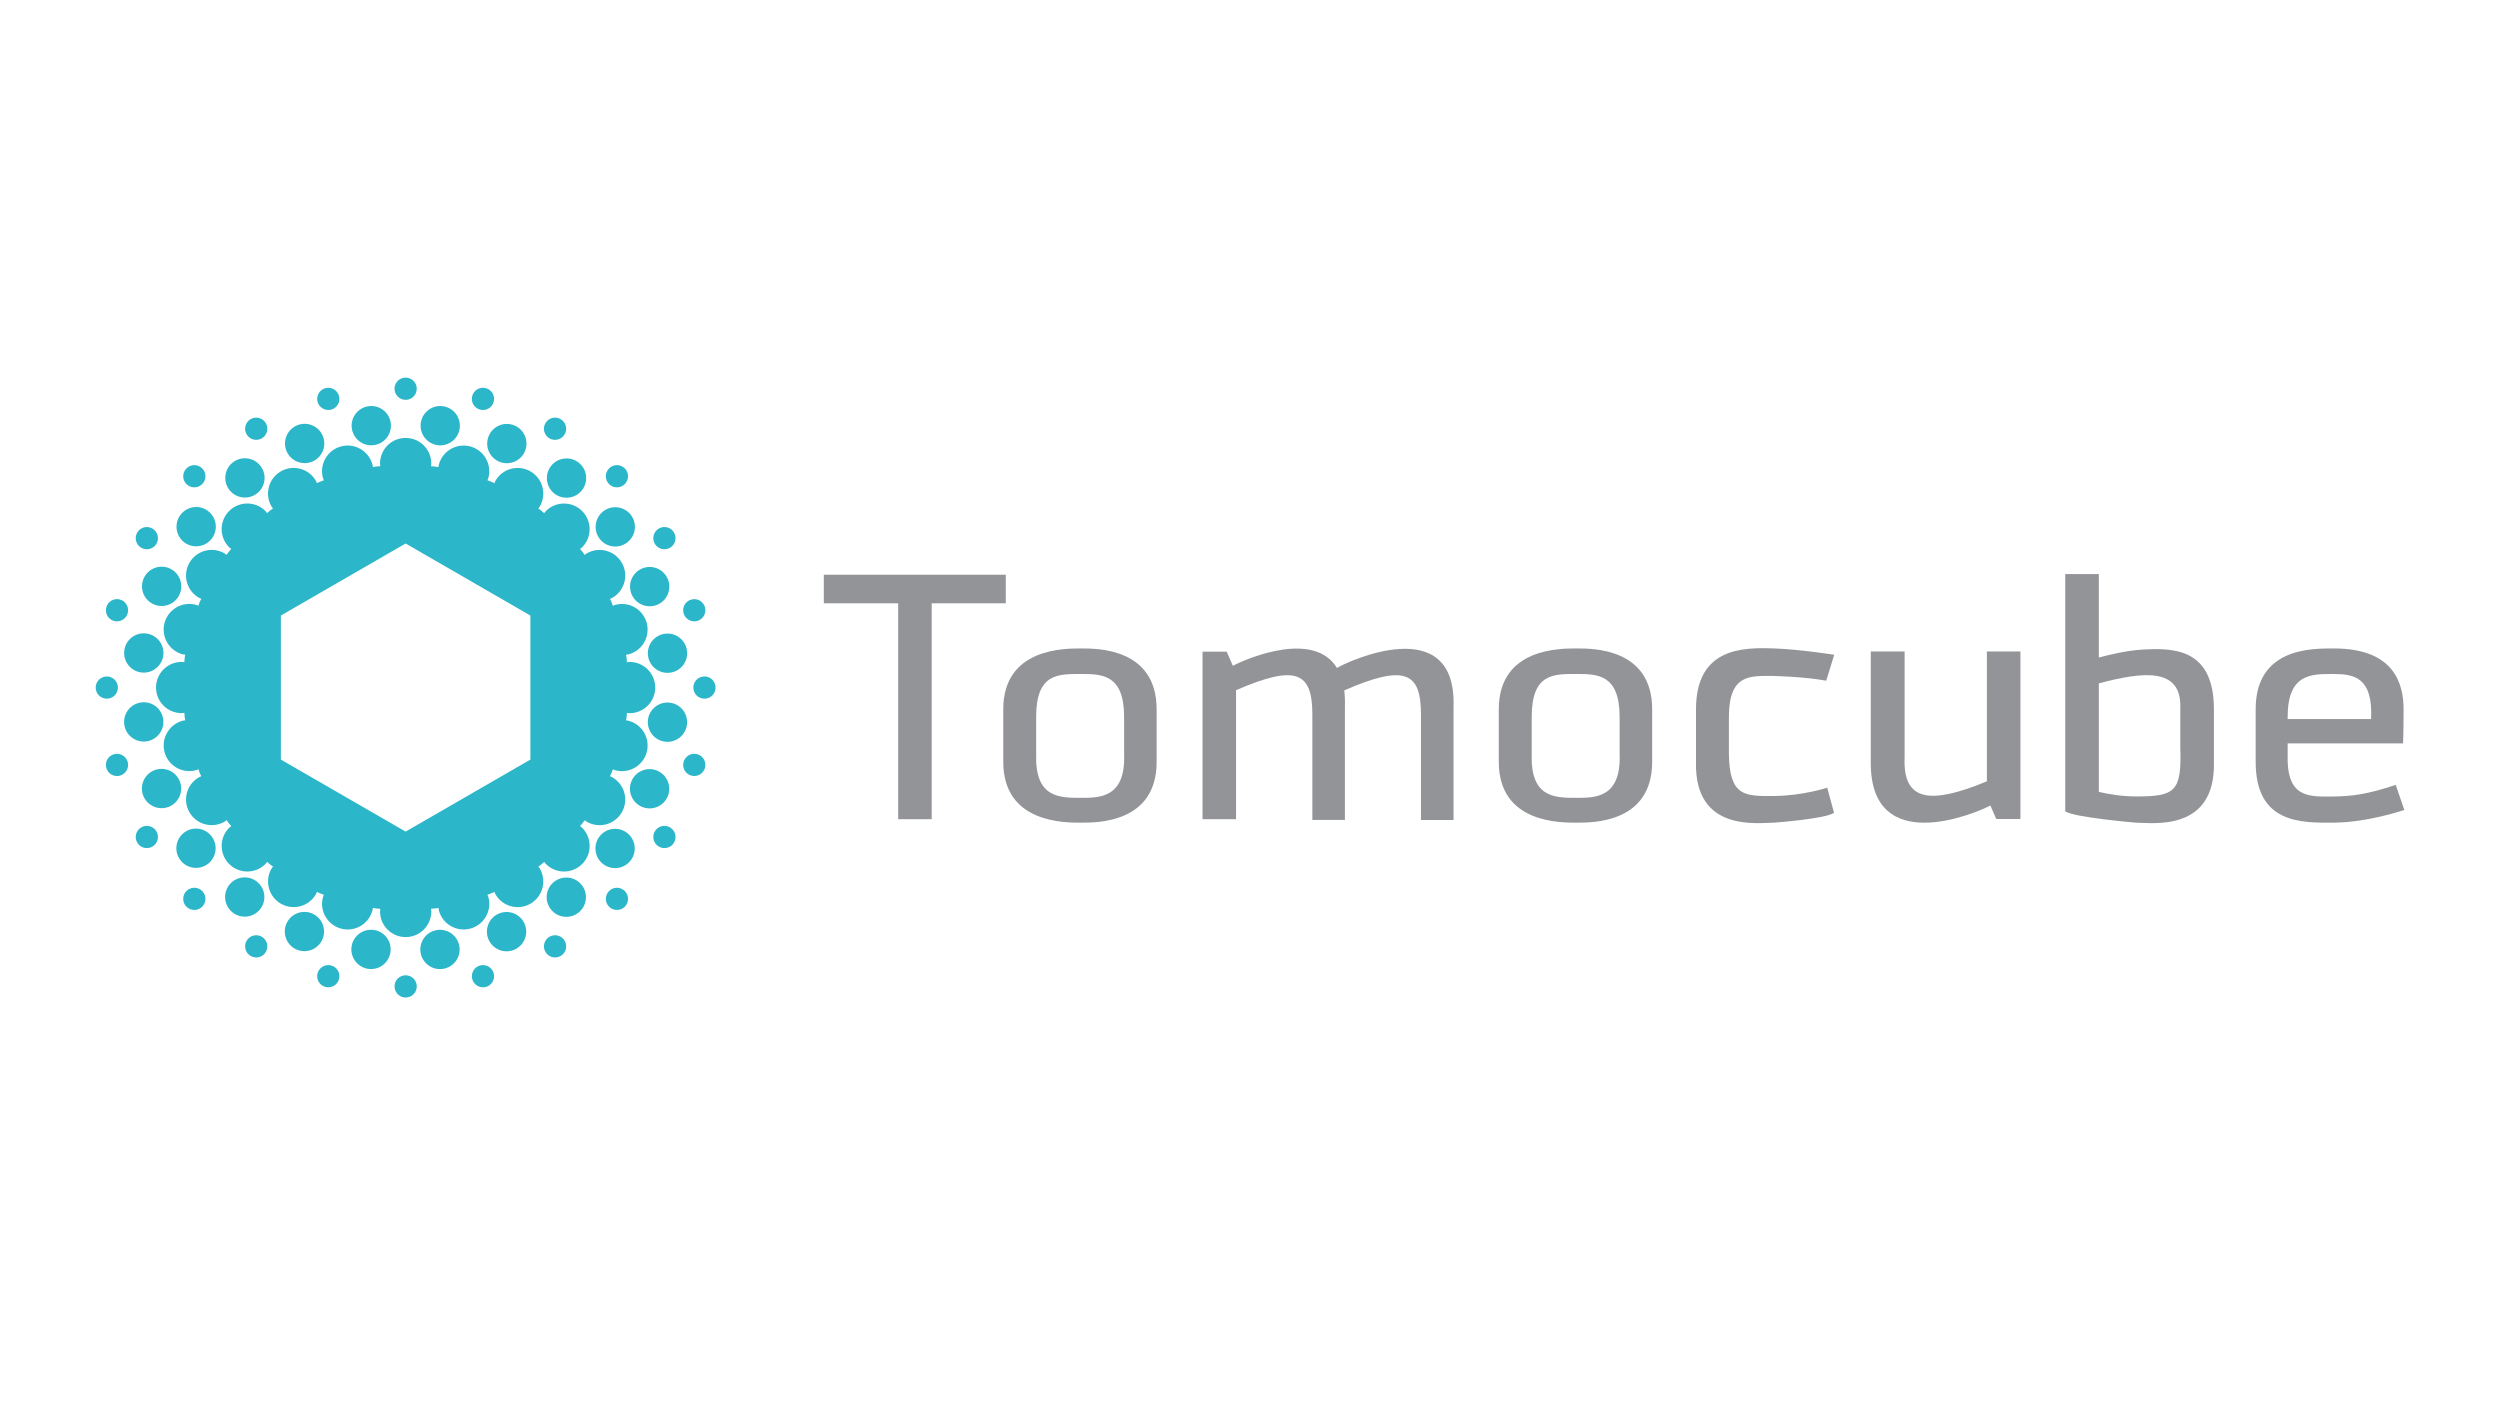 <?xml version="1.0" encoding="UTF-8"?>
<svg xmlns="http://www.w3.org/2000/svg" version="1.1" viewBox="0 0 1920 1080">
  <defs>
    <style>
      .cls-1 {
        fill: #2bb6c9;
      }

      .cls-2 {
        fill: #929497;
      }
    </style>
  </defs>
  <!-- Generator: Adobe Illustrator 28.7.9, SVG Export Plug-In . SVG Version: 1.2.0 Build 218)  -->
  <g>
    <g id="_레이어_1" data-name="레이어_1">
      <g>
        <g>
          <path class="cls-1" d="M445.44,634.41c.79-.82,1.55-1.67,2.26-2.61.47-.61.88-1.24,1.29-1.88.55.4,1.05.84,1.64,1.17,9.43,5.46,21.46,2.22,26.9-7.2,5.44-9.4,2.2-21.45-7.21-26.89-.6-.36-1.25-.56-1.86-.85.48-.9.92-1.81,1.32-2.78.34-.83.64-1.67.89-2.51.63.22,1.23.52,1.9.71,10.51,2.82,21.3-3.41,24.12-13.92,2.82-10.48-3.42-21.27-13.92-24.11-.66-.17-1.33-.21-1.99-.32.17-.83.34-1.64.46-2.49.14-1.08.21-2.15.24-3.21.68.07,1.36.21,2.06.21,10.87,0,19.67-8.83,19.67-19.68s-8.81-19.68-19.67-19.68c-.72,0-1.4.14-2.1.21-.02-1.15-.09-2.31-.24-3.48-.11-.76-.26-1.5-.42-2.24.66-.1,1.33-.14,1.99-.32,10.5-2.81,16.73-13.59,13.92-24.1-2.81-10.51-13.62-16.73-24.12-13.93-.68.18-1.28.49-1.93.74-.29-.99-.63-1.97-1.03-2.94-.34-.82-.72-1.62-1.13-2.39.62-.27,1.25-.48,1.85-.83,9.42-5.45,12.65-17.48,7.21-26.9-5.43-9.42-17.48-12.64-26.9-7.2-.59.34-1.09.77-1.64,1.17-.44-.7-.91-1.39-1.43-2.08-.66-.85-1.36-1.67-2.1-2.44.54-.44,1.11-.81,1.61-1.3,7.67-7.68,7.67-20.16,0-27.86-7.68-7.68-20.14-7.68-27.83,0-.51.52-.89,1.1-1.34,1.64-.83-.79-1.69-1.56-2.63-2.28-.6-.46-1.23-.87-1.87-1.29.4-.55.85-1.04,1.19-1.64,5.42-9.41,2.21-21.47-7.21-26.88-9.41-5.46-21.44-2.21-26.88,7.2-.35.61-.56,1.26-.85,1.87-.9-.5-1.83-.95-2.81-1.35-.83-.34-1.66-.63-2.5-.88.24-.63.54-1.22.72-1.88,2.83-10.51-3.41-21.31-13.92-24.12-10.48-2.82-21.3,3.41-24.11,13.91-.18.65-.22,1.34-.33,1.99-.82-.17-1.65-.33-2.5-.44-1.07-.14-2.13-.23-3.19-.25.07-.69.21-1.36.21-2.07,0-10.88-8.81-19.68-19.7-19.68s-19.67,8.8-19.67,19.68c0,.71.13,1.38.2,2.07-1.16.03-2.32.08-3.5.25-.75.1-1.48.26-2.21.41-.1-.66-.14-1.32-.32-1.97-2.81-10.51-13.62-16.73-24.12-13.92-10.49,2.81-16.72,13.6-13.93,24.12.18.67.48,1.28.73,1.92-.98.28-1.95.63-2.91,1.03-.82.34-1.62.73-2.39,1.13-.27-.6-.48-1.23-.84-1.84-5.43-9.42-17.48-12.66-26.88-7.2-9.42,5.43-12.66,17.48-7.22,26.88.35.6.8,1.09,1.19,1.64-.7.46-1.4.92-2.08,1.44-.86.66-1.67,1.37-2.45,2.09-.43-.53-.81-1.09-1.31-1.61-7.68-7.68-20.16-7.68-27.83,0-7.69,7.71-7.69,20.18,0,27.86.5.5,1.07.88,1.62,1.32-.8.81-1.57,1.69-2.29,2.61-.46.62-.87,1.26-1.29,1.89-.54-.39-1.03-.83-1.62-1.17-9.42-5.44-21.46-2.22-26.88,7.2-5.45,9.43-2.22,21.47,7.19,26.89.61.35,1.24.56,1.86.85-.49.88-.94,1.82-1.34,2.79-.35.83-.63,1.67-.89,2.51-.63-.23-1.22-.53-1.88-.71-10.49-2.81-21.28,3.42-24.11,13.93-2.81,10.51,3.43,21.29,13.92,24.1.67.17,1.33.21,2,.33-.18.82-.35,1.64-.46,2.47-.14,1.07-.22,2.15-.24,3.23-.68-.08-1.35-.21-2.06-.21-10.87,0-19.68,8.81-19.68,19.68s8.81,19.68,19.68,19.68c.72,0,1.4-.14,2.09-.21.03,1.14.1,2.3.26,3.46.1.77.25,1.51.41,2.24-.67.1-1.33.15-1.99.32-10.49,2.84-16.72,13.63-13.92,24.11,2.83,10.51,13.62,16.74,24.11,13.92.68-.18,1.29-.48,1.93-.73.29.99.64,1.96,1.03,2.94.35.83.73,1.62,1.14,2.4-.62.28-1.25.49-1.86.83-9.41,5.43-12.64,17.48-7.21,26.88,5.44,9.42,17.49,12.64,26.91,7.22.6-.35,1.09-.79,1.64-1.19.46.71.92,1.4,1.45,2.08.66.87,1.36,1.67,2.09,2.44-.53.43-1.1.81-1.6,1.31-7.69,7.68-7.69,20.17,0,27.84,7.69,7.68,20.15,7.68,27.83,0,.51-.5.9-1.07,1.34-1.62.83.79,1.69,1.56,2.63,2.27.61.46,1.24.87,1.87,1.28-.39.55-.84,1.05-1.18,1.63-5.43,9.44-2.2,21.47,7.21,26.91,9.43,5.44,21.46,2.21,26.88-7.22.36-.6.57-1.24.85-1.87.9.49,1.84.94,2.81,1.34.83.34,1.65.61,2.49.88-.25.63-.55,1.23-.73,1.9-2.79,10.49,3.44,21.31,13.93,24.11,10.52,2.81,21.27-3.43,24.1-13.93.18-.66.23-1.32.33-1.99.81.19,1.65.35,2.5.46,1.08.15,2.15.21,3.22.25-.07.69-.2,1.36-.2,2.04,0,10.88,8.8,19.69,19.67,19.69s19.7-8.81,19.7-19.69c0-.7-.14-1.38-.21-2.08,1.14-.02,2.29-.09,3.45-.24.77-.09,1.51-.26,2.26-.42.1.67.14,1.33.32,1.99,2.79,10.5,13.59,16.73,24.1,13.93,10.5-2.81,16.74-13.62,13.93-24.11-.18-.68-.49-1.28-.74-1.94.98-.28,1.95-.64,2.92-1.03.83-.34,1.63-.73,2.39-1.14.29.62.49,1.26.85,1.86,5.42,9.43,17.46,12.66,26.88,7.22,9.39-5.44,12.63-17.48,7.21-26.89-.35-.6-.79-1.1-1.19-1.65.71-.44,1.41-.92,2.08-1.43.87-.66,1.68-1.37,2.46-2.11.43.55.82,1.12,1.31,1.6,7.68,7.7,20.15,7.7,27.83,0,7.67-7.67,7.67-20.14,0-27.84-.51-.51-1.09-.9-1.63-1.34ZM215.71,583.36v-110.63l95.79-55.32h0s.04,0,.04,0l95.8,55.32v110.63l-95.8,55.31-.04.02v-.02l-95.79-55.31Z"/>
          <path class="cls-1" d="M479.84,371.79c3.34-3.33,3.34-8.74,0-12.07-3.34-3.34-8.74-3.34-12.07,0-3.33,3.33-3.33,8.74,0,12.07,3.33,3.34,8.74,3.34,12.07,0Z"/>
          <path class="cls-1" d="M143.2,684.28c-3.32,3.34-3.32,8.74,0,12.08,3.34,3.33,8.74,3.33,12.08,0,3.34-3.34,3.34-8.74,0-12.08-3.34-3.32-8.74-3.32-12.08,0Z"/>
          <path class="cls-1" d="M467.78,684.28c-3.34,3.34-3.34,8.76,0,12.08,3.31,3.33,8.72,3.33,12.07,0,3.33-3.32,3.33-8.74-.02-12.08-3.34-3.32-8.74-3.32-12.06,0Z"/>
          <path class="cls-1" d="M155.28,371.79c3.34-3.33,3.34-8.72,0-12.07-3.34-3.34-8.74-3.34-12.06,0-3.34,3.35-3.34,8.74-.02,12.07,3.34,3.34,8.74,3.34,12.08,0Z"/>
          <path class="cls-1" d="M541.01,519.51c-4.72,0-8.51,3.83-8.52,8.55,0,4.71,3.81,8.53,8.52,8.53s8.55-3.81,8.55-8.53-3.84-8.55-8.55-8.55Z"/>
          <path class="cls-1" d="M90.56,528.06c0-4.71-3.84-8.55-8.54-8.53-4.7,0-8.54,3.82-8.54,8.53s3.84,8.53,8.54,8.53,8.54-3.81,8.54-8.53Z"/>
          <path class="cls-1" d="M311.54,749.02c-4.73,0-8.55,3.82-8.55,8.53s3.82,8.55,8.55,8.55,8.53-3.82,8.53-8.55-3.82-8.53-8.53-8.53Z"/>
          <path class="cls-1" d="M311.52,307.08c4.73,0,8.55-3.81,8.55-8.55s-3.84-8.53-8.55-8.53-8.53,3.82-8.53,8.53,3.82,8.55,8.53,8.55Z"/>
          <path class="cls-1" d="M368.71,314.6c4.57,1.2,9.25-1.48,10.46-6.04,1.21-4.55-1.47-9.24-6.04-10.47-4.55-1.21-9.22,1.48-10.47,6.04-1.2,4.56,1.48,9.24,6.04,10.47Z"/>
          <path class="cls-1" d="M254.34,741.47c-4.55-1.23-9.23,1.49-10.45,6.05-1.24,4.52,1.47,9.21,6.02,10.45,4.55,1.23,9.24-1.51,10.45-6.02,1.24-4.57-1.47-9.26-6.02-10.48Z"/>
          <path class="cls-1" d="M535.41,579.2c-4.55-1.2-9.22,1.48-10.46,6.03-1.21,4.58,1.49,9.25,6.05,10.45,4.55,1.24,9.22-1.47,10.45-6.04,1.2-4.53-1.47-9.22-6.04-10.45Z"/>
          <path class="cls-1" d="M87.63,476.91c4.54,1.2,9.22-1.48,10.47-6.05,1.23-4.54-1.49-9.23-6.04-10.44-4.55-1.23-9.23,1.47-10.43,6.03-1.25,4.55,1.48,9.25,6.01,10.45Z"/>
          <path class="cls-1" d="M514.54,420.69c4.09-2.37,5.49-7.57,3.12-11.67-2.35-4.09-7.59-5.49-11.66-3.12-4.08,2.37-5.49,7.57-3.14,11.67,2.38,4.08,7.6,5.47,11.67,3.12Z"/>
          <path class="cls-1" d="M108.5,635.4c-4.07,2.37-5.48,7.58-3.12,11.68,2.34,4.08,7.58,5.47,11.66,3.12,4.08-2.35,5.47-7.59,3.12-11.66-2.35-4.1-7.58-5.49-11.66-3.14Z"/>
          <path class="cls-1" d="M422.02,719.39c-4.09,2.37-5.5,7.61-3.13,11.68,2.35,4.09,7.59,5.48,11.67,3.12,4.08-2.35,5.49-7.58,3.12-11.68-2.35-4.06-7.58-5.45-11.66-3.12Z"/>
          <path class="cls-1" d="M201.05,336.67c4.08-2.35,5.47-7.56,3.12-11.65-2.35-4.09-7.58-5.5-11.65-3.15-4.09,2.36-5.49,7.6-3.14,11.67,2.36,4.09,7.57,5.49,11.66,3.13Z"/>
          <path class="cls-1" d="M254.34,314.6c4.55-1.22,7.26-5.91,6.02-10.47-1.21-4.55-5.9-7.25-10.43-6.02-4.55,1.21-7.28,5.9-6.04,10.45,1.22,4.55,5.9,7.23,10.45,6.04Z"/>
          <path class="cls-1" d="M368.71,741.49c-4.56,1.19-7.25,5.89-6.04,10.46,1.23,4.52,5.91,7.25,10.47,6.02,4.55-1.2,7.25-5.91,6.04-10.45-1.21-4.55-5.89-7.28-10.46-6.03Z"/>
          <path class="cls-1" d="M535.41,476.91c4.57-1.23,7.25-5.9,6.04-10.45-1.24-4.58-5.9-7.26-10.45-6.03-4.56,1.23-7.26,5.89-6.05,10.44,1.24,4.57,5.94,7.25,10.46,6.05Z"/>
          <path class="cls-1" d="M87.65,579.2c-4.57,1.23-7.28,5.91-6.03,10.45,1.2,4.57,5.88,7.27,10.43,6.06,4.56-1.22,7.27-5.89,6.04-10.47-1.23-4.55-5.93-7.23-10.45-6.03Z"/>
          <path class="cls-1" d="M422,336.68c4.09,2.35,9.31.94,11.68-3.14,2.36-4.07.95-9.3-3.14-11.67-4.07-2.35-9.31-.95-11.66,3.14-2.36,4.08-.95,9.3,3.12,11.67Z"/>
          <path class="cls-1" d="M201.06,719.4c-4.09-2.35-9.33-.95-11.68,3.13-2.35,4.08-.95,9.31,3.14,11.66,4.07,2.38,9.32.97,11.66-3.12,2.36-4.07.94-9.31-3.12-11.66Z"/>
          <path class="cls-1" d="M514.54,635.4c-4.07-2.35-9.29-.96-11.65,3.13-2.37,4.08-.96,9.32,3.13,11.67,4.08,2.35,9.29.95,11.66-3.12,2.33-4.08.95-9.31-3.14-11.68Z"/>
          <path class="cls-1" d="M108.5,420.7c4.09,2.34,9.31.96,11.66-3.11,2.35-4.1.96-9.31-3.12-11.68-4.08-2.36-9.32-.96-11.66,3.13-2.36,4.08-.95,9.3,3.12,11.66Z"/>
          <path class="cls-1" d="M423.11,357.99c-5.07,6.57-3.84,16.06,2.79,21.15,6.62,5.07,16.09,3.83,21.15-2.78,5.09-6.61,3.84-16.1-2.76-21.16-6.6-5.08-16.08-3.84-21.18,2.79Z"/>
          <path class="cls-1" d="M199.93,698.1c5.07-6.6,3.83-16.08-2.8-21.15-6.6-5.08-16.07-3.85-21.13,2.75-5.09,6.63-3.82,16.08,2.77,21.18,6.6,5.07,16.07,3.82,21.16-2.78Z"/>
          <path class="cls-1" d="M481.57,639.65c-6.6-5.08-16.06-3.84-21.17,2.77-5.04,6.62-3.82,16.1,2.78,21.17,6.62,5.07,16.09,3.83,21.17-2.79,5.07-6.59,3.84-16.08-2.78-21.15Z"/>
          <path class="cls-1" d="M141.45,416.46c6.62,5.07,16.09,3.82,21.17-2.79,5.08-6.6,3.84-16.08-2.79-21.17-6.57-5.07-16.08-3.82-21.12,2.78-5.1,6.62-3.87,16.1,2.74,21.18Z"/>
          <path class="cls-1" d="M510.69,486.71c-8.26,1.07-14.08,8.65-13.02,16.92,1.08,8.27,8.68,14.09,16.96,12.99,8.26-1.06,14.07-8.65,12.98-16.91-1.07-8.26-8.67-14.1-16.93-13Z"/>
          <path class="cls-1" d="M112.38,569.38c8.24-1.08,14.07-8.65,12.97-16.92-1.08-8.27-8.65-14.09-16.9-12.99-8.28,1.07-14.09,8.66-13.03,16.92,1.09,8.26,8.66,14.08,16.96,12.99Z"/>
          <path class="cls-1" d="M335.95,714.2c-8.27,1.1-14.08,8.67-13.01,16.92,1.1,8.27,8.67,14.11,16.94,13.02,8.25-1.07,14.08-8.67,12.98-16.93-1.08-8.25-8.67-14.09-16.91-13.01Z"/>
          <path class="cls-1" d="M287.11,341.86c8.26-1.08,14.09-8.65,13-16.93-1.08-8.24-8.67-14.07-16.91-12.99-8.26,1.08-14.11,8.69-13.02,16.91,1.09,8.28,8.67,14.1,16.93,13.01Z"/>
          <path class="cls-1" d="M336.12,341.9c8.26,1.09,15.87-4.73,16.94-12.99,1.08-8.25-4.71-15.86-12.99-16.94-8.26-1.11-15.85,4.72-16.93,12.98-1.08,8.26,4.73,15.83,12.99,16.95Z"/>
          <path class="cls-1" d="M286.91,714.18c-8.26-1.08-15.83,4.72-16.95,12.98-1.07,8.25,4.75,15.85,13.01,16.95,8.26,1.08,15.83-4.74,16.93-13,1.08-8.26-4.71-15.84-12.98-16.94Z"/>
          <path class="cls-1" d="M514.59,539.67c-8.26-1.07-15.85,4.74-16.94,12.97-1.08,8.28,4.73,15.85,13,16.95,8.26,1.09,15.84-4.73,16.93-13,1.09-8.23-4.73-15.83-12.99-16.92Z"/>
          <path class="cls-1" d="M108.44,516.44c8.28,1.07,15.83-4.73,16.95-13,1.08-8.26-4.72-15.84-12.98-16.93-8.28-1.09-15.85,4.73-16.94,12.98-1.09,8.26,4.72,15.85,12.98,16.95Z"/>
          <path class="cls-1" d="M481.69,416.61c6.63-5.06,7.88-14.54,2.81-21.16-5.09-6.6-14.54-7.85-21.16-2.79-6.59,5.07-7.86,14.55-2.79,21.16,5.07,6.63,14.52,7.88,21.14,2.79Z"/>
          <path class="cls-1" d="M141.36,639.46c-6.62,5.07-7.88,14.56-2.8,21.17,5.06,6.62,14.52,7.86,21.15,2.81,6.61-5.07,7.86-14.54,2.77-21.16-5.04-6.63-14.53-7.9-21.13-2.81Z"/>
          <path class="cls-1" d="M425.75,677.06c-6.61,5.08-7.88,14.54-2.8,21.17,5.05,6.61,14.54,7.85,21.16,2.79,6.6-5.07,7.86-14.54,2.79-21.17-5.07-6.59-14.54-7.85-21.15-2.79Z"/>
          <path class="cls-1" d="M197.29,379.03c6.63-5.08,7.86-14.55,2.79-21.17-5.06-6.6-14.52-7.88-21.15-2.81-6.63,5.07-7.87,14.56-2.8,21.16,5.07,6.62,14.55,7.86,21.16,2.81Z"/>
          <path class="cls-1" d="M239.75,354.54c7.7-3.2,11.36-12.03,8.17-19.71-3.18-7.71-12.01-11.39-19.71-8.19-7.7,3.18-11.35,12.01-8.2,19.72,3.22,7.69,12.02,11.36,19.73,8.18Z"/>
          <path class="cls-1" d="M383.28,701.56c-7.73,3.17-11.37,12.01-8.19,19.73,3.21,7.68,12.02,11.35,19.73,8.17,7.69-3.19,11.36-12.04,8.17-19.74-3.18-7.69-12-11.35-19.71-8.16Z"/>
          <path class="cls-1" d="M485.02,456.29c3.18,7.7,12.01,11.36,19.72,8.18,7.67-3.18,11.34-12.02,8.17-19.72-3.17-7.7-12.01-11.37-19.72-8.18-7.69,3.19-11.36,12.01-8.16,19.71Z"/>
          <path class="cls-1" d="M138,599.81c-3.18-7.69-12-11.36-19.69-8.17-7.72,3.18-11.36,12.03-8.19,19.71,3.19,7.7,12.03,11.36,19.72,8.18,7.69-3.19,11.36-12.02,8.16-19.72Z"/>
          <path class="cls-1" d="M375.32,334.88c-3.21,7.69.46,16.53,8.15,19.73,7.67,3.19,16.52-.46,19.73-8.17,3.18-7.69-.48-16.52-8.17-19.72-7.69-3.2-16.54.46-19.71,8.15Z"/>
          <path class="cls-1" d="M247.73,721.2c3.19-7.69-.46-16.54-8.18-19.72-7.66-3.2-16.51.45-19.67,8.15-3.23,7.68.44,16.53,8.14,19.72,7.68,3.18,16.52-.46,19.71-8.15Z"/>
          <path class="cls-1" d="M512.83,611.56c3.18-7.69-.46-16.53-8.17-19.73-7.68-3.19-16.5.46-19.72,8.16-3.17,7.69.46,16.54,8.18,19.71,7.69,3.2,16.5-.45,19.72-8.15Z"/>
          <path class="cls-1" d="M110.23,444.54c-3.22,7.71.43,16.54,8.14,19.72,7.66,3.19,16.52-.46,19.7-8.13,3.21-7.72-.46-16.55-8.15-19.76-7.7-3.18-16.54.49-19.69,8.17Z"/>
        </g>
        <g>
          <polygon class="cls-2" points="772.45 441.39 632.69 441.39 632.69 463.34 689.81 463.34 689.81 629.15 715.54 629.15 715.54 463.34 772.45 463.34 772.45 441.39"/>
          <path class="cls-2" d="M830.57,498.01c-12.29,0-60.06-.7-60.06,46.72v40.37c0,47.42,47.77,46.71,60.06,46.71s57.72.14,57.72-46.71v-40.37c0-46.84-45.38-46.72-57.72-46.72ZM863.32,579.15c1.25,33.59-18.7,33.59-33.1,33.59-16.7,0-35.48,0-34.45-33.59v-28.5c0-33.58,16.81-33.02,34.45-33.02,15.99,0,33.1.14,33.1,33.02v28.5Z"/>
          <path class="cls-2" d="M1211.14,498.01c-12.31,0-60.07-.7-60.07,46.72v40.37c0,47.42,47.76,46.71,60.07,46.71s57.72.14,57.72-46.71v-40.37c0-46.84-45.41-46.72-57.72-46.72ZM1243.87,579.15c1.27,33.59-18.7,33.59-33.1,33.59-16.69,0-35.45,0-34.42-33.59v-28.5c0-33.58,16.81-33.02,34.42-33.02,16.01,0,33.1.14,33.1,33.02v28.5Z"/>
          <path class="cls-2" d="M1362.22,519.15s23.3.5,40.31,3.63l6.15-19.91s-26.06-4.15-46.08-4.87c-24.03-.88-60.07-.7-60.07,46.72v40.37c-1.41,54.41,47.76,46.71,60.07,46.71,0,0,39.68-2.94,45.95-7.58l-5.27-19.28s-18.73,6.25-41.05,6.39c-21.95.11-33.96.61-34.44-32.19v-28.5c0-33.58,16.79-31.5,34.43-31.5Z"/>
          <path class="cls-2" d="M1644.17,498.98c-10.58.71-22.94,3.5-32.26,5.99v-64.11h-25.79v182.26c6.28,4.61,54.07,8.68,54.07,8.68,12.32,0,61.52,7.7,60.09-46.71v-40.37c0-47.41-31.78-47.31-56.11-45.74ZM1640.5,611.66c-11.06,0-21.19-1.75-28.6-3.5v-83.32c33.13-8.79,63.75-12.94,62.57,18.95v30.93c1.15,33.35-4.25,36.95-33.97,36.95Z"/>
          <path class="cls-2" d="M1525.93,600.05c-44,18.3-64.72,15.26-63.19-18.64v-81.07h-25.98v87.01c.95,69.9,78.52,38.29,91.87,31.28l4.51,10.38h18.55v-128.68h-25.76v99.7Z"/>
          <path class="cls-2" d="M1026.82,513c-17.55-28.73-67.51-8.16-80-1.68l-4.72-10.83h-18.56v128.66h25.75v-99.08c46.28-20.11,58.6-13.81,58.6,18.59v81.07h25v-87c.15-4.62-.04-8.75-.51-12.51,46.55-20.29,58.93-14.02,58.93,18.45v81.07h25.01v-87c2.41-73.85-82.12-34.5-89.51-29.73Z"/>
          <path class="cls-2" d="M1839.93,602.78c-21.69,7.22-33.06,8.73-47.92,8.93-19.45.24-36.15,1.03-35.09-32.56v-8.21h88.62s.41-7.45.41-26.22c0-20.06-7.56-46.72-53.52-46.72-16.81,0-60.08-.7-60.08,46.72v40.37c0,47.42,34.6,46.89,60.08,46.71,26.27-.19,54.08-9.76,54.08-9.76l-6.59-19.26ZM1756.92,550.66c0-33.58,18.31-33.02,35.14-33.02,15.73,0,30.5,2.36,28.95,34.61h-64.09v-1.59Z"/>
        </g>
      </g>
    </g>
  </g>
</svg>